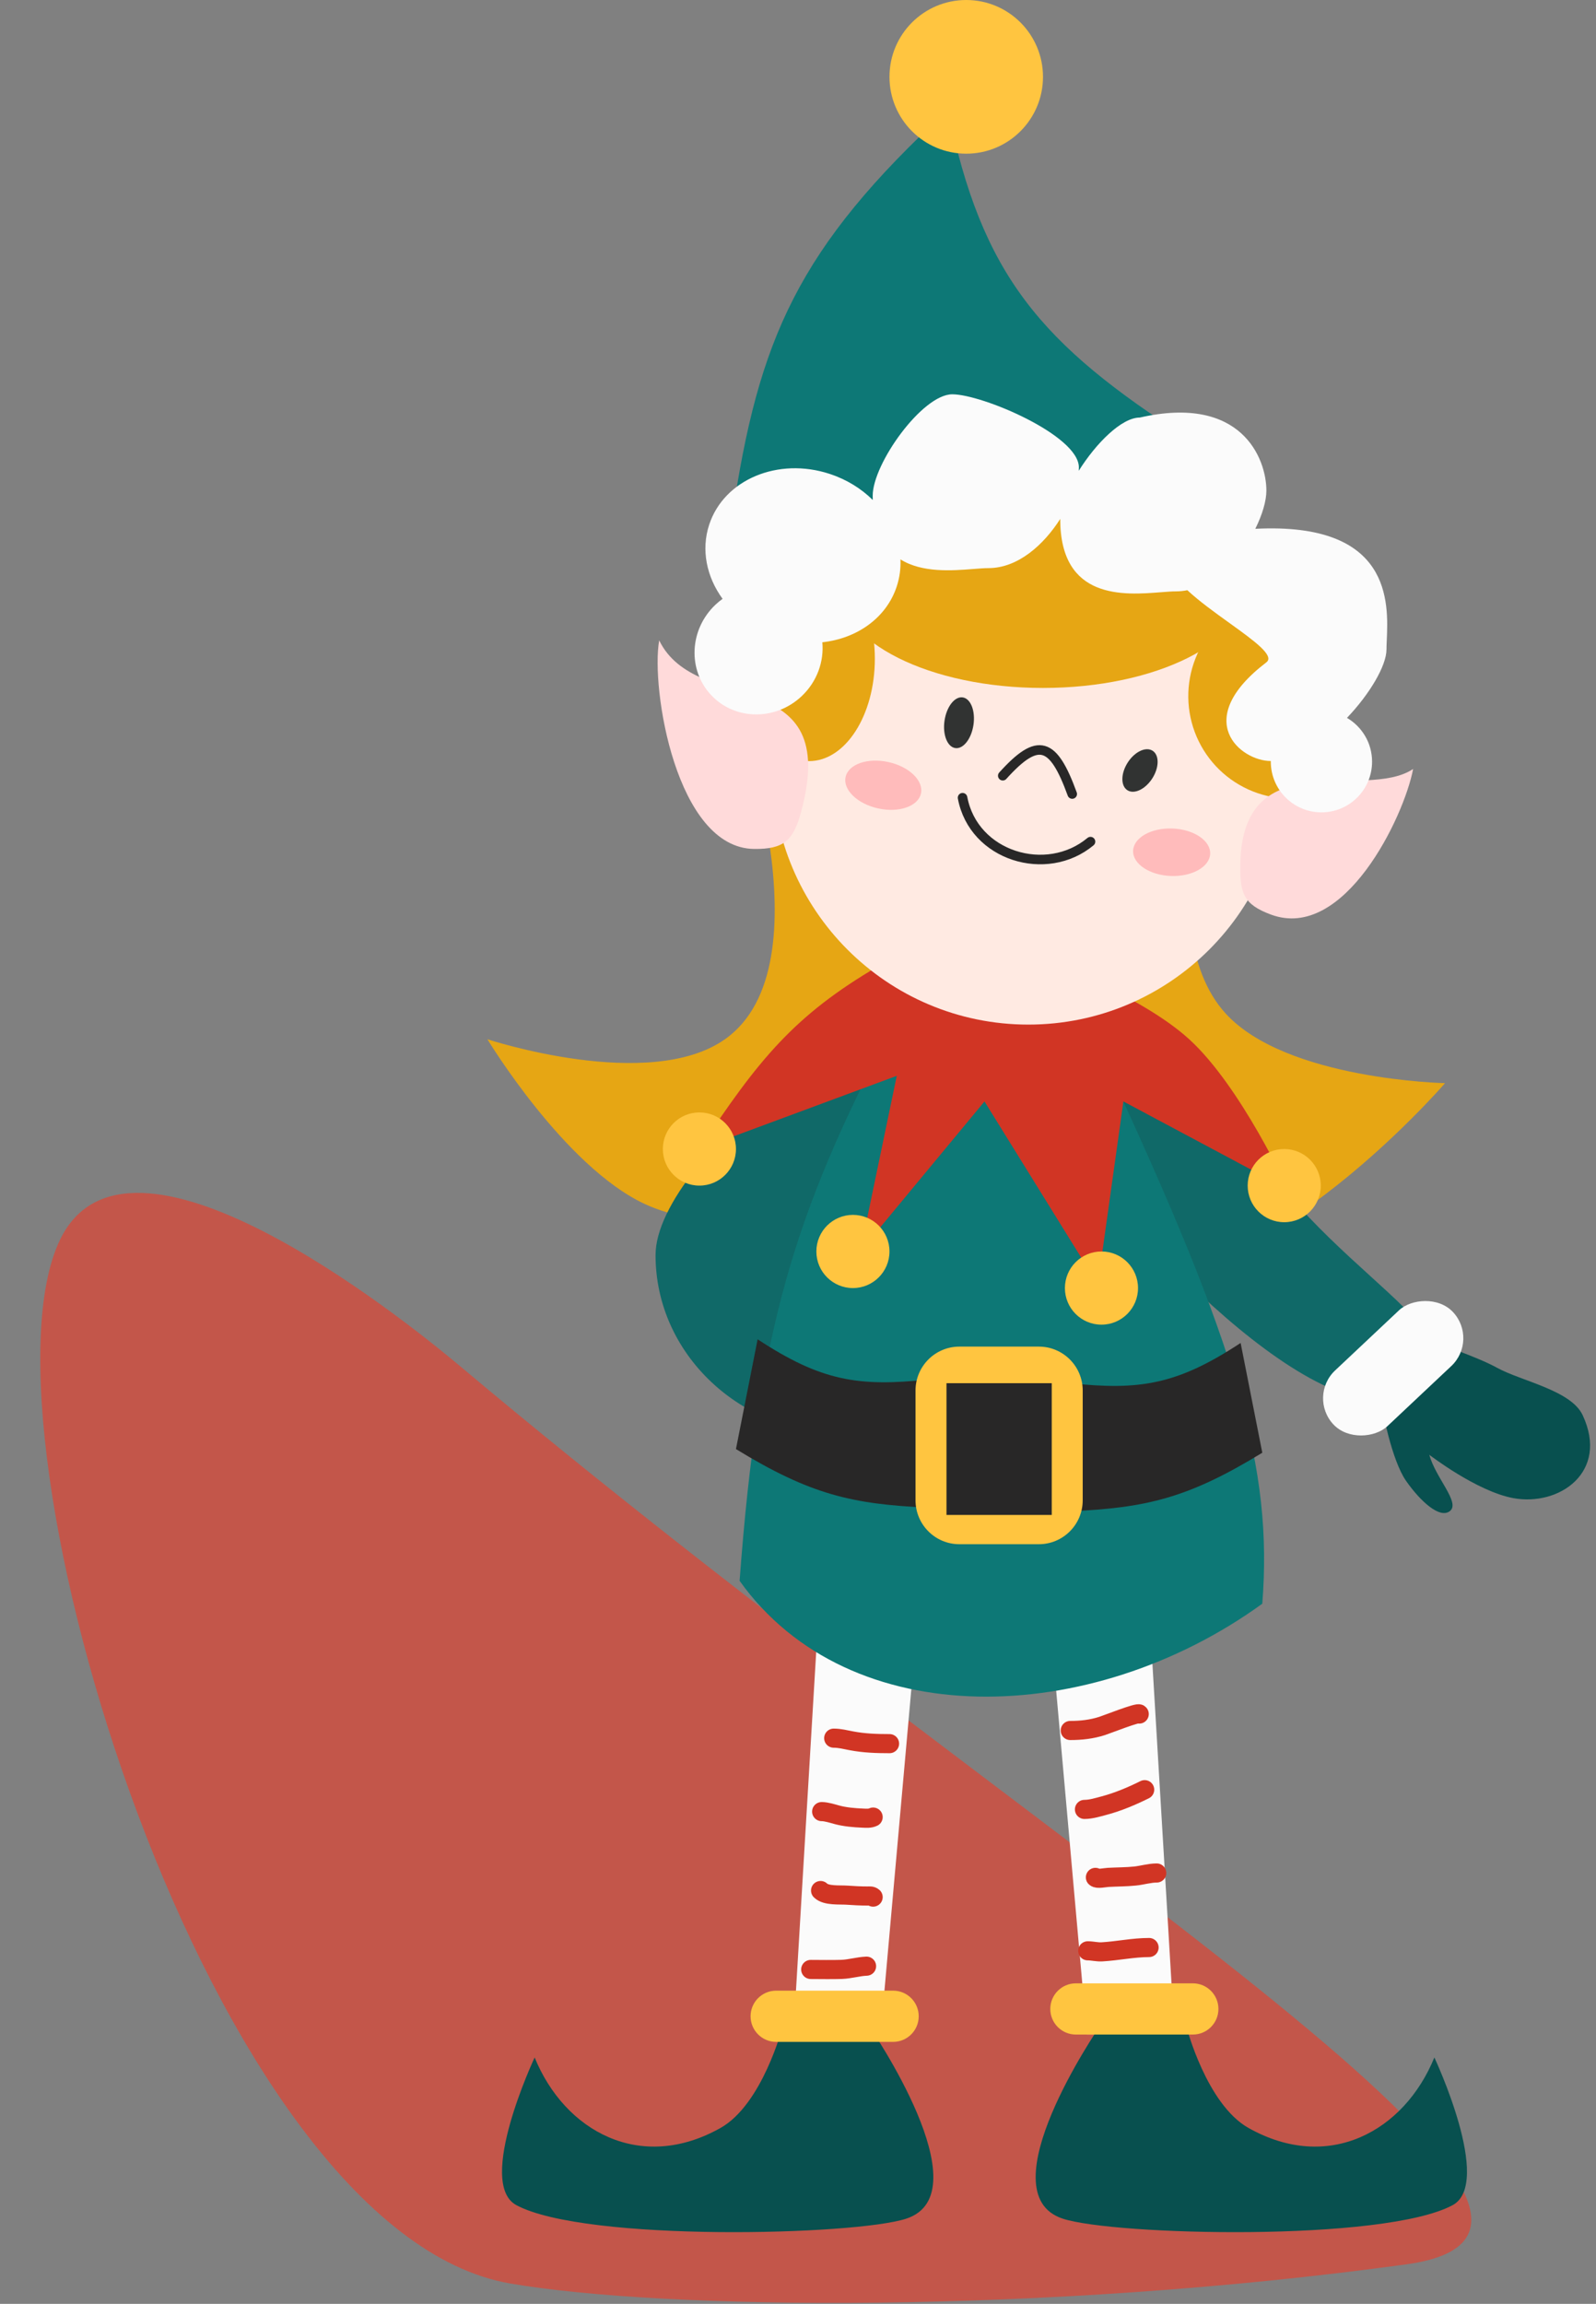 <?xml version="1.0" encoding="UTF-8"?> <svg xmlns="http://www.w3.org/2000/svg" width="334" height="482" viewBox="0 0 334 482" fill="none"><rect x="0" y="0" width="334" height="482" fill="#808080" stroke="none"/><g clip-path="url(#clip0_2004_2)"><path d="M106.794 477.742C138.805 483.248 217.794 484.237 294.283 473.737C351.294 465.91 218.502 388.499 96.501 286C83.477 275.058 26.594 229.829 12.501 259.5C-6.499 299.501 43.651 466.882 106.794 477.742Z" fill="#C3564A"></path><path d="M151.72 217.423C173.711 201.917 154.015 148.521 154.015 148.521H254.985C254.985 148.521 239.754 193.768 256.515 212.064C269.22 225.933 302.41 226.61 302.41 226.61C302.41 226.61 259.893 275.826 229.743 264.889C217.328 260.386 202.97 244.218 202.97 244.218C202.97 244.218 159.131 263.208 134.892 251.874C118.046 243.998 102 217.423 102 217.423C102 217.423 135.847 228.616 151.72 217.423Z" fill="#E6A614"></path><path d="M222.788 238.177C211.582 220.751 195.216 239.18 213.698 227.295C232.181 215.41 246.51 215.289 257.716 232.715C275.678 266.855 314.146 279.207 295.663 291.093C277.181 302.978 233.994 255.603 222.788 238.177Z" fill="#106968"></path><path d="M294.241 309.806C291.186 305.424 289.228 294.566 289.228 294.566L299.943 280.773C299.943 280.773 309.141 283.859 313.273 286.148C318.323 288.945 328.768 290.844 331.211 296.075C336.781 308.005 326.282 315.209 316.678 313.427C309.009 312.003 299.12 304.365 299.12 304.365C300.401 309.161 305.613 314.325 303.464 316.108C301.315 317.89 297.151 313.98 294.241 309.806Z" fill="#08504F"></path><rect width="16" height="34.35" rx="8" transform="matrix(-0.685 -0.728 -0.728 0.685 309.543 280.316)" fill="#FBFBFB"></rect><path d="M137.189 262.592C137.189 283.31 154.998 300.105 176.966 300.105C198.933 300.105 216.742 283.31 216.742 262.592C216.742 241.874 233.357 202.111 211.389 202.111C189.421 202.111 137.189 241.874 137.189 262.592Z" fill="#106968"></path><path d="M189.666 464.173C205.894 458.829 182.04 424.127 182.04 424.127H163.739C163.739 424.127 159.54 440.273 150.776 445.203C134.049 454.612 118.194 445.921 111.886 430.451C111.886 430.451 99.516 456.791 108.082 461.361C122.562 469.091 178.999 467.685 189.666 464.173Z" fill="#08504F"></path><path d="M245.806 425.658L240.452 336.086L219.799 339.914L227.448 425.658H245.806Z" fill="#FBFBFB"></path><path d="M166.254 421.832L171.608 332.26L192.261 336.088L184.612 421.832H166.254Z" fill="#FBFBFB"></path><path d="M162.43 416.473H186.907C189.864 416.473 192.262 418.872 192.262 421.832C192.262 424.791 189.864 427.191 186.907 427.191H162.43C159.472 427.191 157.075 424.791 157.075 421.832C157.075 418.872 159.472 416.473 162.43 416.473Z" fill="#FFC540"></path><path d="M222.394 464.173C206.166 458.829 230.02 424.127 230.02 424.127H248.321C248.321 424.127 252.52 440.273 261.284 445.203C278.01 454.612 293.866 445.921 300.173 430.451C300.173 430.451 312.544 456.791 303.978 461.361C289.498 469.091 233.061 467.685 222.394 464.173Z" fill="#08504F"></path><path d="M225.152 414.941H249.63C252.587 414.941 254.984 417.341 254.984 420.3C254.984 423.26 252.587 425.659 249.63 425.659H225.152C222.195 425.659 219.798 423.26 219.798 420.3C219.798 417.341 222.195 414.941 225.152 414.941Z" fill="#FFC540"></path><path d="M264.165 335.518C266.381 307.252 259.254 282.168 231.272 222.212L186.139 215.893C166.201 254.04 158.658 278.532 154.777 330.729C177.732 362.883 228.219 361.548 264.165 335.518Z" fill="#0D7876"></path><path d="M248.865 217.423C238.098 207.603 215.973 199.814 215.973 199.814L183.847 202.111C166.195 212.419 158.637 221.78 146.365 240.39L187.671 225.078L180.022 261.826L206.029 230.437L229.742 268.716L235.097 230.437L269.518 248.811C269.518 248.811 259.706 227.308 248.865 217.423Z" fill="#D13524"></path><path d="M268.753 255.702C264.529 255.702 261.104 252.275 261.104 248.046C261.104 243.818 264.529 240.391 268.753 240.391C272.978 240.391 276.402 243.818 276.402 248.046C276.402 252.275 272.978 255.702 268.753 255.702Z" fill="#FFC540"></path><path d="M230.507 277.138C226.282 277.138 222.858 273.71 222.858 269.482C222.858 265.254 226.282 261.826 230.507 261.826C234.732 261.826 238.156 265.254 238.156 269.482C238.156 273.71 234.732 277.138 230.507 277.138Z" fill="#FFC540"></path><path d="M178.493 269.481C174.269 269.481 170.844 266.054 170.844 261.826C170.844 257.598 174.269 254.17 178.493 254.17C182.718 254.17 186.143 257.598 186.143 261.826C186.143 266.054 182.718 269.481 178.493 269.481Z" fill="#FFC540"></path><path d="M146.366 248.046C142.142 248.046 138.717 244.618 138.717 240.39C138.717 236.162 142.142 232.734 146.366 232.734C150.591 232.734 154.016 236.162 154.016 240.39C154.016 244.618 150.591 248.046 146.366 248.046Z" fill="#FFC540"></path><path d="M223.994 289.386C238.515 290.943 246.39 289.679 259.629 280.965L264.165 303.932C248.526 313.509 239.743 315.463 223.994 316.181V289.386Z" fill="#282727"></path><path d="M194.187 288.621C179.665 290.178 171.791 288.913 158.551 280.199L154.016 303.166C169.655 312.744 178.437 314.698 194.187 315.416V288.621Z" fill="#282727"></path><path d="M200.773 281.73H217.403C222.472 281.73 226.582 285.844 226.582 290.917V313.885C226.582 318.958 222.472 323.071 217.403 323.071H200.773C195.704 323.071 191.594 318.958 191.594 313.885V290.917C191.594 285.844 195.704 281.73 200.773 281.73Z" fill="#FFC540"></path><path d="M198.074 289.387H220.104V316.947H198.074V289.387Z" fill="#282727"></path><path d="M215.209 214.36C185.637 214.36 161.664 190.367 161.664 160.77C161.664 131.173 185.637 107.18 215.209 107.18C244.781 107.18 268.754 131.173 268.754 160.77C268.754 190.367 244.781 214.36 215.209 214.36Z" fill="#FFEAE2"></path><path d="M218.268 143.929C194.61 143.929 175.432 134.332 175.432 122.493C175.432 110.654 194.61 101.057 218.268 101.057C241.925 101.057 261.104 110.654 261.104 122.493C261.104 134.332 241.925 143.929 218.268 143.929Z" fill="#E6A614"></path><path d="M169.313 159.239C161.709 159.239 155.545 149.642 155.545 137.803C155.545 125.964 161.709 116.367 169.313 116.367C176.918 116.367 183.082 125.964 183.082 137.803C183.082 149.642 176.918 159.239 169.313 159.239Z" fill="#E6A614"></path><path d="M264.596 124.932C259.107 126.391 254.42 129.973 251.569 134.89C248.718 139.807 247.935 145.657 249.393 151.151C250.851 156.647 254.43 161.337 259.344 164.189C264.256 167.043 270.1 167.827 275.591 166.368L270.094 145.65L264.596 124.932Z" fill="#E6A614"></path><path d="M228.212 176.081C219.033 183.737 203.734 179.144 201.439 166.895" stroke="#282727" stroke-width="2" stroke-linecap="round"></path><path d="M224.387 166.119C220.417 155.221 217.296 154.043 209.854 162.291" stroke="#282727" stroke-width="2" stroke-linecap="round"></path><path d="M235.934 165.327C234.51 164.416 234.536 161.829 235.992 159.548C237.448 157.267 239.783 156.156 241.207 157.066C242.631 157.977 242.605 160.564 241.149 162.845C239.692 165.126 237.358 166.238 235.934 165.327Z" fill="#313332"></path><path d="M199.912 156.509C198.24 156.262 197.234 153.689 197.665 150.761C198.097 147.833 199.801 145.659 201.473 145.905C203.145 146.152 204.151 148.725 203.72 151.653C203.288 154.581 201.584 156.755 199.912 156.509Z" fill="#313332"></path><path d="M183.788 169.137C179.433 168.184 176.378 165.24 176.963 162.559C177.548 159.879 181.552 158.478 185.907 159.43C190.261 160.382 193.317 163.327 192.732 166.008C192.146 168.688 188.142 170.089 183.788 169.137Z" fill="#FFBBBB"></path><path d="M244.998 183.266C240.544 183.089 237.022 180.724 237.13 177.982C237.239 175.241 240.937 173.162 245.391 173.338C249.845 173.515 253.367 175.881 253.258 178.622C253.15 181.363 249.451 183.443 244.998 183.266Z" fill="#FFBBBB"></path><path d="M167.623 169.957C166.001 175.902 163.992 177.672 157.834 177.612C141.508 177.455 136.167 144.006 137.951 133.975C145.751 150.052 176.186 138.568 167.623 169.957Z" fill="#FFDADA"></path><path d="M259.563 180.716C259.447 186.879 260.221 189.219 265.999 191.352C281.318 197.006 293.835 170.897 295.726 160.885C285.581 167.66 260.048 155.18 259.563 180.716Z" fill="#FFDADA"></path><path d="M198.381 22.967C205.477 57.633 217.733 71.978 248.866 91.868V107.945L207.56 102.586L163.194 125.554L153.25 107.945C158.71 70.943 166.958 51.868 198.381 22.967Z" fill="#0D7876"></path><path fill-rule="evenodd" clip-rule="evenodd" d="M188.44 117.03C192.995 119.886 199.282 119.389 203.698 119.039C204.919 118.943 205.997 118.858 206.856 118.858C213.034 118.858 218.441 113.969 221.875 108.565V108.571C221.875 125.57 235.246 124.513 242.94 123.904C244.16 123.808 245.238 123.722 246.097 123.722C246.906 123.722 247.702 123.639 248.482 123.481C250.968 125.793 254.246 128.151 257.258 130.316C262.436 134.041 266.822 137.195 265.02 138.569C249.125 150.691 259.661 159.215 265.932 159.215H265.946C265.944 159.241 265.944 159.267 265.944 159.293C265.944 159.313 265.944 159.332 265.944 159.352C265.944 165.21 270.688 169.958 276.541 169.958C282.393 169.958 287.139 165.21 287.139 159.352C287.139 155.444 285.027 152.031 281.885 150.191C286.684 145.16 290.154 139.246 290.154 135.867C290.154 135.314 290.183 134.657 290.215 133.917C290.556 126.104 291.298 109.176 262.699 110.634C264.182 107.667 265.02 104.77 265.02 102.647C265.02 95.952 259.846 82.494 238.528 87.359C234.701 87.359 229.345 92.764 225.75 98.499C225.769 98.252 225.779 98.012 225.779 97.782C225.779 91.087 205.557 82.494 199.286 82.494C193.016 82.494 182.634 97.012 182.634 103.706C182.634 104.011 182.638 104.31 182.647 104.603C180.25 102.231 177.198 100.321 173.659 99.155C162.822 95.582 151.521 100.331 148.417 109.762C146.671 115.065 147.889 120.719 151.216 125.288C150.7 125.657 150.202 126.066 149.728 126.514C144.255 131.683 143.857 140.157 148.838 145.441C153.82 150.725 162.295 150.818 167.768 145.649C171 142.597 172.462 138.392 172.092 134.372C179.315 133.599 185.491 129.294 187.661 122.701C188.276 120.833 188.523 118.922 188.44 117.03Z" fill="#FBFBFB"></path><path d="M202.206 32.154C193.335 32.154 186.143 24.956 186.143 16.077C186.143 7.198 193.335 0 202.206 0C211.078 0 218.27 7.198 218.27 16.077C218.27 24.956 211.078 32.154 202.206 32.154Z" fill="#FFC540"></path><path d="M186.159 364.795C183.457 364.795 180.825 364.706 178.164 364.197C176.932 363.961 175.732 363.648 174.473 363.648" stroke="#D13524" stroke-width="4" stroke-linecap="round"></path><path d="M182.723 380.159C182.029 380.485 181.289 380.407 180.533 380.376C178.808 380.304 176.84 380.142 175.174 379.687C174.196 379.421 172.913 379.012 171.953 379.012" stroke="#D13524" stroke-width="4" stroke-linecap="round"></path><path d="M182.723 396.902C182.376 396.593 181.972 396.672 181.527 396.672C180.092 396.672 178.68 396.597 177.25 396.495C175.754 396.387 172.874 396.677 171.725 395.525" stroke="#D13524" stroke-width="4" stroke-linecap="round"></path><path d="M181.348 411.35C179.597 411.415 177.892 411.967 176.116 412.025C173.968 412.097 171.811 412.039 169.662 412.039" stroke="#D13524" stroke-width="4" stroke-linecap="round"></path><path d="M238.409 358.602C238.349 358.126 231.61 360.787 230.631 361.099C228.43 361.8 226.255 362.042 223.973 362.042" stroke="#D13524" stroke-width="4" stroke-linecap="round"></path><path d="M239.55 374.426C236.922 375.741 233.913 377.003 231.084 377.751C229.766 378.101 228.317 378.554 226.947 378.554" stroke="#D13524" stroke-width="4" stroke-linecap="round"></path><path d="M242.07 391.857C240.58 391.857 239.022 392.341 237.538 392.494C235.685 392.686 233.774 392.672 231.912 392.775C231.187 392.814 229.646 393.182 229.238 392.775" stroke="#D13524" stroke-width="4" stroke-linecap="round"></path><path d="M240.469 407.449C237.173 407.449 233.902 408.166 230.615 408.354C229.581 408.414 228.623 408.138 227.637 408.138" stroke="#D13524" stroke-width="4" stroke-linecap="round"></path></g><defs><clipPath id="clip0_2004_2"><rect width="334" height="482" fill="white"></rect></clipPath></defs></svg> 